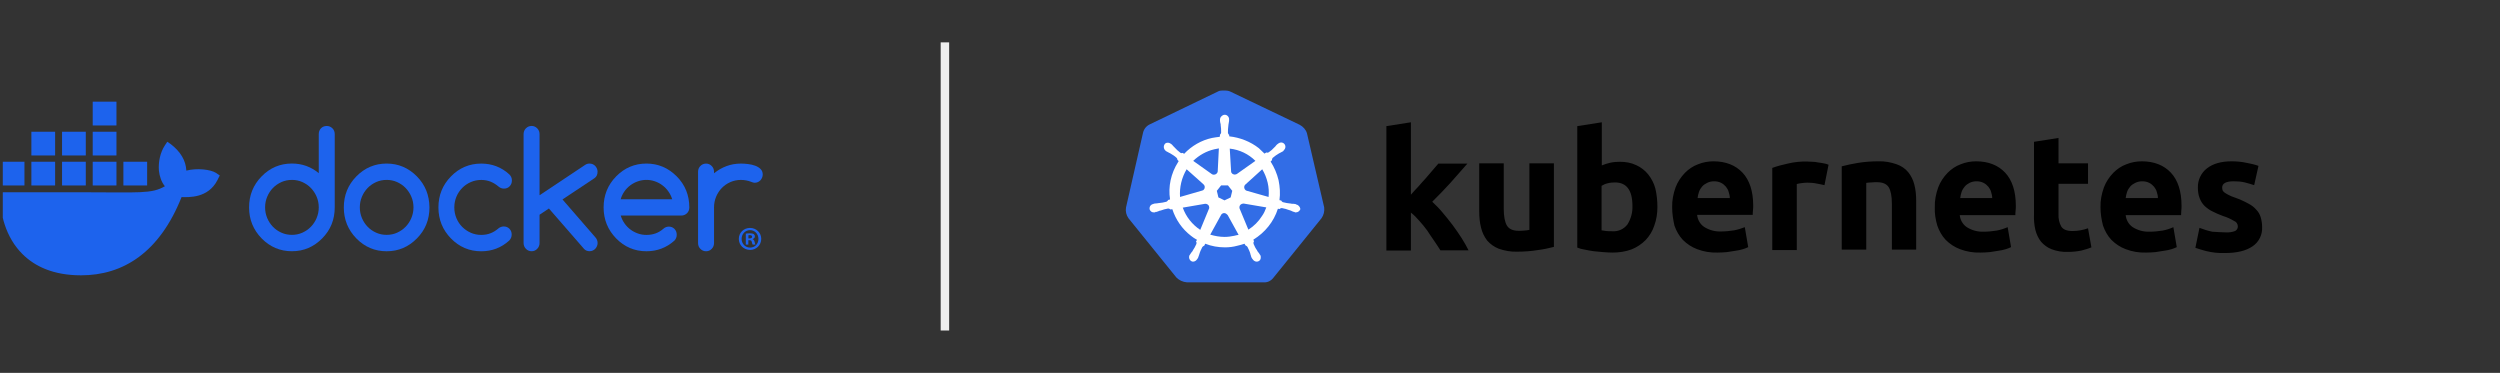<svg width="295" height="44" viewBox="0 0 295 44" fill="none" xmlns="http://www.w3.org/2000/svg"><rect x="0" y="0" width="295" height="44" fill="#333333" stroke="none"/><defs><symbol id="content" viewBox="0 0 295 44" preserveAspectRatio="xMidYMid meet"><g id="NoColourRemove" clip-path="url(#a)"><path d="M25.511 20.418C24.875 19.989 23.204 19.806 21.99 20.134C21.925 18.923 21.3 17.902 20.159 17.012L19.737 16.728L19.456 17.154C18.902 17.995 18.669 19.115 18.752 20.134C18.817 20.762 19.035 21.467 19.456 21.979C17.875 22.896 16.418 22.688 9.965 22.688H0.002C-0.027 24.147 0.207 26.952 1.99 29.236C2.187 29.488 2.402 29.732 2.637 29.967C4.086 31.42 6.275 32.485 9.549 32.488C14.544 32.492 18.823 29.79 21.426 23.256C22.283 23.27 24.544 23.409 25.651 21.269C25.678 21.233 25.932 20.702 25.932 20.702L25.511 20.418V20.418ZM6.504 19.084H3.703V21.888H6.504V19.084ZM10.123 19.084H7.322V21.888H10.123V19.084ZM13.742 19.084H10.941V21.888H13.742V19.084ZM17.362 19.084H14.56V21.888H17.362V19.084ZM2.885 19.084H0.083V21.888H2.885V19.084ZM6.504 15.542H3.703V18.346H6.504V15.542ZM10.123 15.542H7.322V18.346H10.123V15.542ZM13.742 15.542H10.941V18.346H13.742V15.542ZM13.742 12H10.941V14.804H13.742V12Z" fill="#1D63ED"/><path d="M89.826 28.185C89.826 28.916 89.253 29.49 88.507 29.49C87.761 29.49 87.18 28.916 87.18 28.185C87.18 27.454 87.768 26.895 88.507 26.895C89.245 26.895 89.826 27.47 89.826 28.185ZM87.51 28.185C87.51 28.759 87.934 29.215 88.515 29.215C89.096 29.215 89.497 28.759 89.497 28.193C89.497 27.627 89.08 27.155 88.508 27.155C87.935 27.155 87.51 27.619 87.51 28.185H87.51ZM88.303 28.861H88.005V27.572C88.122 27.548 88.287 27.532 88.499 27.532C88.743 27.532 88.852 27.572 88.947 27.627C89.018 27.682 89.073 27.784 89.073 27.91C89.073 28.052 88.963 28.162 88.806 28.209V28.224C88.931 28.271 89.002 28.366 89.041 28.539C89.08 28.735 89.104 28.814 89.136 28.861H88.814C88.774 28.814 88.751 28.696 88.712 28.546C88.688 28.405 88.609 28.342 88.444 28.342H88.303V28.861V28.861ZM88.311 28.13H88.452C88.617 28.13 88.75 28.075 88.75 27.942C88.75 27.823 88.664 27.744 88.475 27.744C88.397 27.744 88.342 27.752 88.311 27.761V28.13Z" fill="#1D63ED"/><path d="M39.223 15.137C39.038 14.957 38.816 14.865 38.551 14.865C38.285 14.865 38.057 14.957 37.879 15.137C37.701 15.318 37.614 15.55 37.614 15.825V20.434C36.7 19.678 35.645 19.297 34.446 19.297C33.051 19.297 31.859 19.801 30.871 20.812C29.883 21.821 29.392 23.04 29.392 24.471C29.392 25.901 29.886 27.117 30.871 28.129C31.859 29.137 33.048 29.645 34.446 29.645C35.843 29.645 37.019 29.141 38.02 28.129C39.008 27.131 39.498 25.912 39.498 24.471V15.825C39.498 15.55 39.408 15.318 39.223 15.137ZM37.365 25.718V25.724C37.2 26.116 36.975 26.46 36.69 26.753C36.404 27.05 36.068 27.281 35.685 27.455C35.299 27.629 34.889 27.714 34.449 27.714C34.009 27.714 33.589 27.629 33.203 27.455C32.816 27.281 32.483 27.05 32.202 26.757C31.919 26.464 31.695 26.12 31.53 25.728C31.365 25.333 31.281 24.914 31.281 24.471C31.281 24.028 31.365 23.609 31.53 23.214C31.695 22.818 31.92 22.478 32.202 22.185C32.484 21.892 32.82 21.66 33.203 21.487C33.589 21.313 34.002 21.228 34.449 21.228C34.895 21.228 35.299 21.313 35.685 21.487C36.072 21.66 36.404 21.892 36.69 22.189C36.975 22.485 37.2 22.829 37.365 23.217C37.53 23.609 37.614 24.025 37.614 24.467C37.614 24.91 37.53 25.329 37.365 25.718Z" fill="#1D63ED"/><path d="M80.97 22.485C80.724 21.872 80.351 21.317 79.861 20.819L79.854 20.816C78.856 19.807 77.663 19.3 76.279 19.3C74.896 19.3 73.692 19.804 72.704 20.816C71.716 21.824 71.226 23.044 71.226 24.474C71.226 25.904 71.72 27.121 72.704 28.132C73.692 29.14 74.882 29.648 76.279 29.648C77.549 29.648 78.647 29.229 79.582 28.391C79.763 28.201 79.854 27.969 79.854 27.7C79.854 27.43 79.767 27.192 79.588 27.011C79.411 26.831 79.185 26.739 78.917 26.739C78.682 26.746 78.473 26.824 78.295 26.981C78.013 27.226 77.707 27.414 77.375 27.536C77.042 27.659 76.679 27.721 76.283 27.721C75.933 27.721 75.598 27.666 75.279 27.554C74.959 27.441 74.661 27.288 74.395 27.087C74.126 26.886 73.894 26.648 73.696 26.365C73.498 26.085 73.347 25.776 73.246 25.435H80.392C80.657 25.435 80.879 25.343 81.064 25.163C81.249 24.982 81.34 24.75 81.34 24.474C81.34 23.759 81.215 23.095 80.97 22.485H80.97ZM73.239 23.514C73.336 23.176 73.484 22.866 73.682 22.584C73.881 22.304 74.116 22.063 74.385 21.862C74.657 21.66 74.952 21.507 75.278 21.395C75.603 21.283 75.936 21.228 76.279 21.228C76.623 21.228 76.955 21.283 77.277 21.395C77.599 21.507 77.895 21.66 78.16 21.862C78.43 22.063 78.664 22.301 78.863 22.584C79.064 22.863 79.216 23.173 79.32 23.514H73.238H73.239Z" fill="#1D63ED"/><path d="M89.751 19.947C89.583 19.78 89.372 19.651 89.116 19.555C88.861 19.46 88.582 19.395 88.277 19.358C87.974 19.32 87.689 19.303 87.424 19.303C86.822 19.303 86.257 19.402 85.727 19.6C85.196 19.797 84.705 20.08 84.255 20.448V20.264C84.255 19.998 84.164 19.773 83.979 19.586C83.795 19.399 83.576 19.304 83.318 19.304C83.06 19.304 82.831 19.399 82.646 19.586C82.461 19.773 82.371 20.002 82.371 20.264V28.688C82.371 28.954 82.461 29.179 82.646 29.366C82.831 29.553 83.052 29.648 83.318 29.648C83.584 29.648 83.798 29.553 83.979 29.366C84.164 29.179 84.255 28.95 84.255 28.688V24.474C84.255 24.025 84.339 23.602 84.504 23.207C84.668 22.812 84.894 22.471 85.179 22.178C85.465 21.886 85.801 21.654 86.183 21.487C86.57 21.317 86.98 21.231 87.421 21.231C87.861 21.231 88.277 21.31 88.657 21.463C88.808 21.531 88.939 21.565 89.053 21.565C89.184 21.565 89.308 21.541 89.423 21.49C89.537 21.439 89.638 21.371 89.722 21.283C89.806 21.194 89.873 21.092 89.923 20.973C89.974 20.857 90.001 20.731 90.001 20.594C90.001 20.329 89.917 20.114 89.749 19.947H89.752H89.751Z" fill="#1D63ED"/><path d="M50.303 22.488C50.057 21.879 49.691 21.32 49.197 20.816C48.2 19.808 47.007 19.3 45.623 19.3C44.239 19.3 43.036 19.804 42.048 20.816C41.06 21.824 40.57 23.044 40.57 24.474C40.57 25.905 41.064 27.121 42.048 28.133C43.036 29.141 44.225 29.649 45.623 29.649C47.02 29.649 48.196 29.145 49.197 28.133C50.185 27.135 50.676 25.915 50.676 24.474C50.669 23.759 50.545 23.098 50.303 22.488H50.303ZM48.542 25.718V25.725C48.378 26.116 48.152 26.46 47.867 26.753C47.582 27.05 47.245 27.281 46.863 27.455C46.48 27.629 46.066 27.714 45.626 27.714C45.186 27.714 44.766 27.629 44.38 27.455C43.994 27.281 43.661 27.05 43.379 26.757C43.097 26.464 42.872 26.12 42.707 25.728C42.542 25.333 42.459 24.914 42.459 24.471C42.459 24.028 42.542 23.609 42.707 23.214C42.872 22.819 43.097 22.478 43.379 22.185C43.661 21.892 43.997 21.661 44.38 21.487C44.766 21.313 45.18 21.228 45.626 21.228C46.073 21.228 46.476 21.313 46.863 21.487C47.249 21.661 47.582 21.892 47.867 22.189C48.152 22.485 48.378 22.829 48.542 23.217C48.707 23.609 48.791 24.025 48.791 24.468C48.791 24.91 48.707 25.329 48.542 25.718Z" fill="#1D63ED"/><path d="M70.514 20.261C70.514 20.131 70.487 20.009 70.437 19.893C70.386 19.777 70.319 19.672 70.235 19.583C70.151 19.494 70.05 19.423 69.936 19.375C69.822 19.328 69.698 19.3 69.567 19.3C69.379 19.3 69.21 19.348 69.063 19.447L63.667 23.041V15.833C63.667 15.56 63.577 15.332 63.392 15.144C63.207 14.957 62.989 14.862 62.73 14.862C62.471 14.862 62.243 14.957 62.058 15.144C61.873 15.332 61.783 15.56 61.783 15.833V28.675C61.783 28.94 61.873 29.169 62.058 29.36C62.243 29.55 62.464 29.645 62.73 29.645C62.996 29.645 63.211 29.55 63.392 29.36C63.577 29.169 63.667 28.94 63.667 28.675V25.34L64.769 24.601L68.939 29.393C69.107 29.56 69.318 29.642 69.57 29.642C69.701 29.642 69.825 29.618 69.939 29.567C70.054 29.519 70.155 29.448 70.238 29.36C70.322 29.271 70.389 29.169 70.44 29.049C70.491 28.934 70.517 28.808 70.517 28.682C70.517 28.43 70.43 28.205 70.255 28.007L66.374 23.535L70.154 21.021C70.396 20.854 70.513 20.599 70.513 20.254V20.261L70.514 20.261Z" fill="#1D63ED"/><path d="M54.539 22.179C54.828 21.886 55.164 21.654 55.551 21.487C55.937 21.317 56.347 21.232 56.787 21.232C57.184 21.232 57.55 21.3 57.889 21.436C58.225 21.572 58.548 21.773 58.853 22.035C59.034 22.181 59.24 22.256 59.468 22.256C59.74 22.256 59.962 22.164 60.14 21.98C60.318 21.796 60.405 21.565 60.405 21.289C60.405 21.013 60.298 20.757 60.079 20.56C59.152 19.722 58.054 19.303 56.787 19.303C55.393 19.303 54.2 19.807 53.212 20.819C52.224 21.827 51.734 23.046 51.734 24.477C51.734 25.907 52.228 27.124 53.212 28.135C54.2 29.143 55.39 29.651 56.787 29.651C58.05 29.651 59.149 29.232 60.079 28.394C60.278 28.19 60.379 27.955 60.379 27.682C60.379 27.41 60.291 27.175 60.113 26.994C59.935 26.813 59.71 26.721 59.442 26.721C59.213 26.728 59.015 26.796 58.847 26.926C58.545 27.191 58.229 27.389 57.889 27.522C57.554 27.654 57.187 27.719 56.787 27.719C56.347 27.719 55.938 27.634 55.551 27.464C55.165 27.293 54.829 27.062 54.54 26.772C54.251 26.483 54.022 26.136 53.858 25.744C53.693 25.348 53.609 24.926 53.609 24.477C53.609 24.027 53.693 23.605 53.858 23.209C54.022 22.814 54.251 22.474 54.54 22.181V22.177L54.539 22.179Z" fill="#1D63ED"/><rect x="111" y="5" width="1" height="34" fill="#EEEEEE"/><path d="M154.218 15.715C154.084 15.286 153.763 14.938 153.361 14.724L145.192 10.813C144.977 10.706 144.736 10.679 144.522 10.679C144.308 10.679 144.067 10.679 143.852 10.733L135.683 14.67C135.281 14.858 134.987 15.206 134.879 15.661L132.871 24.474C132.79 24.929 132.897 25.384 133.165 25.759L138.817 32.75C139.138 33.072 139.594 33.286 140.049 33.313H149.049C149.531 33.366 149.986 33.152 150.281 32.75L155.932 25.759C156.2 25.384 156.307 24.929 156.254 24.474L154.218 15.715Z" fill="#326DE6"/><path d="M152.959 24.125C152.933 24.125 152.906 24.125 152.906 24.099C152.906 24.072 152.852 24.072 152.799 24.072C152.691 24.045 152.584 24.045 152.477 24.045C152.424 24.045 152.37 24.045 152.316 24.018H152.29C151.995 23.991 151.674 23.938 151.379 23.857C151.299 23.831 151.218 23.75 151.191 23.67L150.977 23.616C151.084 22.84 151.031 22.036 150.87 21.259C150.683 20.483 150.361 19.733 149.933 19.063L150.093 18.902V18.875C150.093 18.795 150.12 18.688 150.174 18.634C150.415 18.42 150.656 18.259 150.924 18.099C150.977 18.072 151.031 18.045 151.084 18.018C151.191 17.965 151.272 17.911 151.379 17.858C151.406 17.831 151.433 17.831 151.459 17.804C151.486 17.777 151.459 17.777 151.459 17.75C151.7 17.563 151.754 17.241 151.566 17C151.486 16.893 151.325 16.813 151.191 16.813C151.058 16.813 150.924 16.866 150.817 16.947L150.79 16.974C150.763 17 150.736 17.027 150.709 17.027C150.629 17.108 150.549 17.188 150.495 17.268C150.468 17.322 150.415 17.349 150.388 17.375C150.2 17.59 149.959 17.804 149.718 17.965C149.665 17.991 149.611 18.018 149.558 18.018C149.531 18.018 149.477 18.018 149.45 17.991H149.424L149.209 18.125C148.995 17.911 148.754 17.697 148.54 17.483C147.549 16.706 146.317 16.224 145.058 16.09L145.031 15.876V15.902C144.951 15.849 144.924 15.768 144.897 15.688C144.897 15.393 144.897 15.099 144.951 14.777V14.751C144.951 14.697 144.977 14.643 144.977 14.59C145.004 14.483 145.004 14.376 145.031 14.268V14.108C145.058 13.84 144.843 13.572 144.576 13.545C144.415 13.518 144.254 13.599 144.12 13.733C144.013 13.84 143.96 13.974 143.96 14.108V14.242C143.96 14.349 143.986 14.456 144.013 14.563C144.04 14.617 144.04 14.67 144.04 14.724V14.751C144.093 15.045 144.093 15.34 144.093 15.661C144.067 15.742 144.04 15.822 143.96 15.876V15.929L143.933 16.143C143.638 16.17 143.343 16.224 143.022 16.277C141.763 16.545 140.611 17.215 139.727 18.152L139.567 18.045H139.54C139.513 18.045 139.486 18.072 139.433 18.072C139.379 18.072 139.326 18.045 139.272 18.018C139.031 17.831 138.79 17.616 138.603 17.402C138.576 17.349 138.522 17.322 138.495 17.295C138.415 17.215 138.361 17.134 138.281 17.054C138.254 17.027 138.228 17.027 138.201 17C138.174 16.974 138.174 16.974 138.174 16.974C138.067 16.893 137.933 16.84 137.799 16.84C137.638 16.84 137.504 16.893 137.424 17.027C137.263 17.268 137.317 17.59 137.531 17.777C137.558 17.777 137.558 17.804 137.558 17.804C137.558 17.804 137.611 17.858 137.638 17.858C137.719 17.911 137.826 17.965 137.933 18.018C137.986 18.045 138.04 18.072 138.094 18.099C138.361 18.259 138.629 18.42 138.844 18.634C138.897 18.688 138.951 18.795 138.924 18.875V18.849L139.085 19.009C139.058 19.063 139.031 19.09 139.004 19.143C138.174 20.456 137.826 22.009 138.067 23.536L137.853 23.59C137.853 23.616 137.826 23.616 137.826 23.616C137.799 23.697 137.719 23.75 137.638 23.804C137.344 23.884 137.049 23.938 136.728 23.965C136.674 23.965 136.62 23.965 136.567 23.991C136.46 23.991 136.353 24.018 136.245 24.018C136.219 24.018 136.192 24.045 136.138 24.045C136.112 24.045 136.112 24.045 136.085 24.072C135.79 24.125 135.603 24.393 135.656 24.688C135.71 24.929 135.951 25.09 136.192 25.063C136.245 25.063 136.272 25.063 136.326 25.036C136.353 25.036 136.353 25.036 136.353 25.009C136.353 24.982 136.433 25.009 136.46 25.009C136.567 24.982 136.674 24.929 136.754 24.902C136.808 24.875 136.861 24.849 136.915 24.849H136.942C137.236 24.741 137.504 24.661 137.826 24.607H137.853C137.933 24.607 138.013 24.634 138.067 24.688C138.094 24.688 138.094 24.715 138.094 24.715L138.335 24.688C138.736 25.92 139.486 27.018 140.531 27.822C140.772 28.009 140.986 28.17 141.254 28.304L141.12 28.491C141.12 28.518 141.147 28.518 141.147 28.518C141.201 28.598 141.201 28.706 141.174 28.786C141.067 29.054 140.906 29.322 140.745 29.563V29.589C140.719 29.643 140.692 29.67 140.638 29.723C140.585 29.777 140.531 29.884 140.451 29.991C140.424 30.018 140.424 30.045 140.397 30.072C140.397 30.072 140.397 30.098 140.37 30.098C140.236 30.366 140.344 30.688 140.585 30.822C140.638 30.848 140.719 30.875 140.772 30.875C140.986 30.875 141.174 30.741 141.281 30.554C141.281 30.554 141.281 30.527 141.308 30.527C141.308 30.5 141.335 30.473 141.361 30.447C141.388 30.339 141.442 30.259 141.469 30.152L141.522 29.991C141.602 29.697 141.736 29.429 141.87 29.161C141.924 29.081 142.004 29.027 142.085 29C142.111 29 142.111 29 142.111 28.973L142.218 28.759C142.968 29.054 143.745 29.188 144.549 29.188C145.031 29.188 145.513 29.134 145.995 29C146.29 28.947 146.584 28.84 146.852 28.759L146.959 28.947C146.986 28.947 146.986 28.947 146.986 28.973C147.067 29 147.147 29.054 147.201 29.134C147.334 29.402 147.468 29.67 147.549 29.964V29.991L147.602 30.152C147.629 30.259 147.656 30.366 147.709 30.447C147.736 30.473 147.736 30.5 147.763 30.527C147.763 30.527 147.763 30.554 147.79 30.554C147.897 30.741 148.084 30.875 148.299 30.875C148.379 30.875 148.433 30.848 148.513 30.822C148.62 30.768 148.727 30.661 148.754 30.527C148.781 30.393 148.781 30.259 148.727 30.125C148.727 30.098 148.7 30.098 148.7 30.098C148.7 30.072 148.674 30.045 148.647 30.018C148.593 29.911 148.54 29.831 148.459 29.75C148.433 29.697 148.406 29.67 148.352 29.616V29.563C148.165 29.322 148.031 29.054 147.924 28.786C147.897 28.706 147.897 28.598 147.951 28.518C147.951 28.491 147.977 28.491 147.977 28.491L147.897 28.277C149.263 27.447 150.308 26.161 150.79 24.634L151.004 24.661C151.031 24.661 151.031 24.634 151.031 24.634C151.084 24.581 151.165 24.554 151.245 24.554H151.272C151.566 24.607 151.861 24.688 152.129 24.795H152.156C152.209 24.822 152.263 24.849 152.316 24.849C152.424 24.902 152.504 24.956 152.611 24.982C152.638 24.982 152.665 25.009 152.718 25.009C152.745 25.009 152.745 25.009 152.772 25.036C152.825 25.063 152.852 25.063 152.906 25.063C153.147 25.063 153.361 24.902 153.441 24.688C153.415 24.393 153.2 24.179 152.959 24.125ZM145.218 23.295L144.495 23.643L143.772 23.295L143.585 22.518L144.093 21.875H144.897L145.406 22.518L145.218 23.295ZM149.584 21.554C149.718 22.116 149.745 22.679 149.692 23.241L147.147 22.518C146.906 22.465 146.772 22.224 146.826 21.983C146.852 21.902 146.879 21.849 146.933 21.795L148.942 19.974C149.236 20.456 149.45 20.991 149.584 21.554ZM148.138 18.983L145.942 20.536C145.754 20.643 145.486 20.616 145.352 20.429C145.299 20.375 145.272 20.322 145.272 20.241L145.111 17.536C146.29 17.67 147.334 18.179 148.138 18.983ZM143.29 17.616L143.826 17.509L143.692 20.188C143.692 20.429 143.477 20.616 143.236 20.616C143.156 20.616 143.102 20.59 143.022 20.563L140.799 18.983C141.495 18.313 142.352 17.831 143.29 17.616ZM140.022 19.974L142.004 21.741C142.192 21.902 142.218 22.17 142.058 22.358C142.004 22.438 141.951 22.465 141.844 22.491L139.245 23.241C139.165 22.116 139.433 20.965 140.022 19.974ZM139.567 24.5L142.218 24.045C142.433 24.045 142.647 24.179 142.674 24.393C142.701 24.474 142.701 24.581 142.647 24.661L141.629 27.125C140.692 26.509 139.942 25.572 139.567 24.5ZM145.647 27.822C145.272 27.902 144.897 27.956 144.495 27.956C143.933 27.956 143.343 27.848 142.808 27.688L144.12 25.304C144.254 25.143 144.468 25.09 144.656 25.197C144.736 25.25 144.79 25.304 144.87 25.384L146.156 27.715C145.995 27.741 145.834 27.768 145.647 27.822ZM148.915 25.491C148.513 26.134 147.951 26.697 147.308 27.098L146.263 24.581C146.209 24.366 146.317 24.152 146.504 24.072C146.584 24.045 146.665 24.018 146.745 24.018L149.424 24.474C149.29 24.849 149.129 25.197 148.915 25.491Z" fill="white"/><path d="M262.617 27.42C262.992 27.447 263.394 27.393 263.742 27.259C263.957 27.152 264.091 26.911 264.064 26.67C264.037 26.402 263.876 26.161 263.635 26.081C263.233 25.84 262.778 25.625 262.323 25.491C261.867 25.331 261.466 25.143 261.091 24.956C260.742 24.795 260.448 24.581 260.153 24.313C259.885 24.045 259.698 23.75 259.564 23.402C259.403 23 259.35 22.572 259.35 22.143C259.323 21.259 259.725 20.402 260.421 19.867C261.144 19.304 262.109 19.036 263.341 19.036C263.93 19.036 264.546 19.09 265.135 19.224C265.591 19.304 266.046 19.411 266.501 19.572L265.992 21.849C265.617 21.715 265.269 21.634 264.894 21.527C264.466 21.42 264.01 21.393 263.582 21.393C262.671 21.393 262.216 21.634 262.216 22.143C262.216 22.25 262.242 22.358 262.269 22.465C262.323 22.572 262.403 22.652 262.51 22.733C262.617 22.813 262.778 22.893 262.966 23C263.153 23.108 263.421 23.215 263.742 23.322C264.278 23.509 264.814 23.75 265.296 24.018C265.671 24.206 265.992 24.447 266.26 24.768C266.501 25.009 266.662 25.304 266.769 25.652C266.876 26.027 266.93 26.402 266.93 26.777C266.983 27.688 266.555 28.572 265.778 29.081C265.028 29.59 263.957 29.857 262.564 29.857C261.787 29.884 261.037 29.804 260.287 29.616C259.859 29.509 259.457 29.375 259.055 29.241L259.537 26.884C260.019 27.072 260.528 27.233 261.037 27.34C261.573 27.366 262.082 27.42 262.617 27.42ZM247.859 24.474C247.832 23.67 247.993 22.866 248.261 22.116C248.502 21.474 248.877 20.911 249.359 20.402C249.814 19.947 250.323 19.599 250.912 19.384C251.502 19.143 252.118 19.036 252.734 19.036C254.18 19.036 255.332 19.492 256.162 20.375C256.993 21.259 257.421 22.572 257.421 24.286C257.421 24.447 257.421 24.634 257.394 24.849C257.394 25.063 257.368 25.224 257.368 25.384H250.832C250.886 25.947 251.18 26.483 251.662 26.804C252.252 27.179 252.948 27.366 253.644 27.34C254.153 27.34 254.689 27.286 255.198 27.206C255.627 27.125 256.055 26.991 256.457 26.804L256.859 29.161C256.671 29.268 256.457 29.322 256.243 29.402C255.948 29.482 255.653 29.563 255.359 29.59C255.037 29.643 254.716 29.697 254.341 29.75C253.993 29.777 253.618 29.804 253.243 29.804C252.412 29.831 251.609 29.697 250.832 29.402C250.189 29.161 249.627 28.786 249.145 28.304C248.689 27.822 248.368 27.233 248.154 26.616C247.966 25.893 247.859 25.17 247.859 24.474ZM254.635 23.375C254.635 23.134 254.582 22.893 254.502 22.652C254.448 22.411 254.314 22.224 254.18 22.036C254.019 21.849 253.832 21.688 253.618 21.581C253.35 21.447 253.082 21.393 252.787 21.393C252.493 21.393 252.225 21.447 251.957 21.581C251.743 21.688 251.528 21.822 251.368 22.009C251.207 22.197 251.073 22.411 250.993 22.652C250.912 22.893 250.859 23.134 250.832 23.375H254.635ZM240.011 16.733L242.904 16.277V19.277H246.386V21.688H242.904V25.277C242.877 25.786 242.984 26.295 243.225 26.724C243.439 27.072 243.868 27.259 244.538 27.259C244.859 27.259 245.18 27.233 245.475 27.179C245.796 27.125 246.091 27.045 246.386 26.938L246.787 29.188C246.412 29.349 246.011 29.456 245.609 29.563C245.1 29.67 244.564 29.724 244.029 29.724C243.359 29.75 242.689 29.643 242.073 29.402C241.591 29.215 241.163 28.893 240.841 28.518C240.52 28.116 240.305 27.634 240.172 27.125C240.038 26.536 239.984 25.92 240.011 25.331V16.733ZM228.306 24.474C228.279 23.67 228.44 22.866 228.708 22.116C228.949 21.474 229.324 20.911 229.806 20.402C230.261 19.947 230.77 19.599 231.359 19.384C231.949 19.143 232.565 19.036 233.181 19.036C234.627 19.036 235.779 19.492 236.609 20.375C237.439 21.259 237.868 22.572 237.868 24.286C237.868 24.447 237.868 24.634 237.841 24.849C237.814 25.063 237.814 25.224 237.814 25.384H231.252C231.306 25.947 231.6 26.483 232.082 26.804C232.672 27.179 233.368 27.366 234.065 27.34C234.573 27.34 235.109 27.286 235.618 27.206C236.047 27.125 236.475 26.991 236.904 26.804L237.306 29.161C237.118 29.268 236.904 29.322 236.689 29.402C236.395 29.482 236.1 29.563 235.806 29.59C235.484 29.643 235.163 29.697 234.788 29.75C234.44 29.777 234.065 29.804 233.69 29.804C232.859 29.831 232.056 29.697 231.279 29.402C230.636 29.161 230.074 28.786 229.591 28.304C229.136 27.822 228.815 27.233 228.6 26.616C228.386 25.893 228.279 25.17 228.306 24.474ZM235.082 23.375C235.082 23.134 235.029 22.893 234.948 22.652C234.895 22.411 234.761 22.224 234.627 22.036C234.466 21.849 234.279 21.688 234.065 21.581C233.797 21.447 233.529 21.393 233.234 21.393C232.94 21.393 232.672 21.447 232.404 21.581C232.19 21.688 232.002 21.822 231.841 22.009C231.681 22.197 231.547 22.411 231.466 22.652C231.386 22.893 231.332 23.134 231.306 23.375H235.082ZM217.324 19.625C217.94 19.465 218.583 19.331 219.226 19.224C220.029 19.09 220.86 19.036 221.663 19.036C222.386 19.009 223.109 19.143 223.806 19.384C224.342 19.572 224.824 19.893 225.172 20.322C225.52 20.75 225.761 21.259 225.895 21.795C226.056 22.411 226.109 23.054 226.109 23.697V29.456H223.243V24.072C223.243 23.134 223.109 22.491 222.868 22.09C222.627 21.715 222.172 21.5 221.502 21.5C221.288 21.5 221.074 21.5 220.833 21.527C220.592 21.527 220.404 21.554 220.217 21.581V29.456H217.324V19.625ZM215.288 21.849C215.02 21.795 214.726 21.715 214.378 21.661C214.003 21.581 213.628 21.554 213.253 21.554C213.038 21.554 212.824 21.581 212.583 21.608C212.395 21.634 212.208 21.661 212.02 21.715V29.509H209.128V19.813C209.717 19.599 210.333 19.438 210.949 19.304C211.726 19.117 212.529 19.036 213.306 19.063C213.494 19.063 213.681 19.09 213.869 19.09C214.083 19.09 214.297 19.117 214.538 19.17C214.753 19.197 214.967 19.224 215.208 19.277C215.395 19.304 215.583 19.358 215.77 19.438L215.288 21.849ZM197.315 24.474C197.289 23.67 197.449 22.866 197.717 22.116C197.958 21.474 198.333 20.911 198.815 20.402C199.271 19.947 199.78 19.599 200.369 19.384C200.958 19.143 201.574 19.036 202.19 19.036C203.637 19.036 204.788 19.492 205.619 20.375C206.449 21.259 206.878 22.572 206.878 24.259C206.878 24.42 206.878 24.608 206.851 24.822C206.824 25.036 206.824 25.197 206.824 25.358H200.262C200.315 25.92 200.61 26.456 201.092 26.777C201.681 27.152 202.378 27.34 203.074 27.313C203.583 27.313 204.119 27.259 204.628 27.179C205.056 27.099 205.485 26.965 205.887 26.804L206.288 29.161C206.101 29.268 205.887 29.322 205.672 29.402C205.378 29.482 205.083 29.563 204.788 29.59C204.467 29.643 204.146 29.697 203.771 29.75C203.422 29.777 203.047 29.804 202.672 29.804C201.842 29.831 201.039 29.697 200.262 29.402C199.619 29.161 199.056 28.786 198.574 28.304C198.119 27.822 197.798 27.233 197.583 26.616C197.423 25.893 197.315 25.197 197.315 24.474ZM204.119 23.375C204.119 23.134 204.065 22.893 203.985 22.652C203.931 22.411 203.797 22.224 203.663 22.036C203.503 21.849 203.315 21.688 203.101 21.581C202.833 21.447 202.565 21.393 202.271 21.393C201.976 21.393 201.708 21.447 201.44 21.581C201.226 21.688 201.012 21.822 200.851 22.009C200.69 22.197 200.556 22.411 200.476 22.652C200.396 22.893 200.342 23.134 200.315 23.375H204.119ZM192.628 24.313C192.628 22.438 191.932 21.527 190.566 21.527C190.271 21.527 189.976 21.554 189.682 21.634C189.441 21.688 189.2 21.795 188.985 21.929V27.179C189.119 27.206 189.307 27.233 189.521 27.259C189.735 27.286 189.976 27.286 190.244 27.286C190.941 27.34 191.61 27.045 192.039 26.483C192.441 25.84 192.655 25.09 192.628 24.313ZM195.574 24.42C195.574 25.17 195.467 25.92 195.199 26.643C194.985 27.286 194.637 27.849 194.182 28.331C193.699 28.813 193.137 29.188 192.521 29.429C191.798 29.697 191.048 29.804 190.271 29.804C189.923 29.804 189.548 29.777 189.173 29.75C188.798 29.724 188.423 29.67 188.048 29.643C187.7 29.59 187.351 29.536 187.003 29.456C186.655 29.402 186.36 29.322 186.119 29.215V14.884L189.012 14.429V19.518C189.333 19.384 189.682 19.277 190.03 19.197C190.405 19.117 190.78 19.09 191.155 19.09C191.824 19.09 192.467 19.197 193.083 19.492C193.619 19.733 194.101 20.108 194.476 20.563C194.878 21.072 195.173 21.634 195.333 22.25C195.494 22.92 195.574 23.67 195.574 24.42ZM183.36 29.134C182.744 29.295 182.102 29.429 181.459 29.509C180.655 29.643 179.825 29.697 179.021 29.697C178.271 29.724 177.548 29.59 176.852 29.349C176.316 29.134 175.861 28.813 175.486 28.384C175.137 27.929 174.896 27.42 174.762 26.858C174.602 26.241 174.548 25.572 174.548 24.929V19.277H177.441V24.608C177.441 25.545 177.575 26.215 177.816 26.616C178.057 27.018 178.512 27.233 179.182 27.233C179.396 27.233 179.61 27.233 179.852 27.206C180.093 27.179 180.28 27.179 180.468 27.125V19.277H183.36V29.134ZM166.486 22.974C166.78 22.652 167.048 22.331 167.37 22.009C167.664 21.661 167.959 21.34 168.254 21.018C168.548 20.67 168.816 20.375 169.057 20.081C169.298 19.786 169.539 19.518 169.727 19.304H173.155C172.459 20.081 171.789 20.858 171.146 21.581C170.477 22.304 169.78 23.054 169.004 23.804C169.432 24.206 169.834 24.608 170.209 25.063C170.611 25.545 171.012 26.027 171.414 26.563C171.789 27.072 172.164 27.608 172.486 28.116C172.807 28.625 173.075 29.107 173.289 29.536H169.968C169.754 29.188 169.513 28.84 169.245 28.438C168.977 28.036 168.682 27.634 168.414 27.206C168.12 26.804 167.798 26.402 167.45 26.027C167.155 25.679 166.834 25.358 166.486 25.09V29.563H163.593V14.884L166.486 14.429V22.974Z" fill="black"/></g><defs><clipPath id="a"><rect width="294" height="44" fill="white" transform="translate(0.33 0)"/></clipPath></defs></symbol></defs><use href="#content"/></svg>